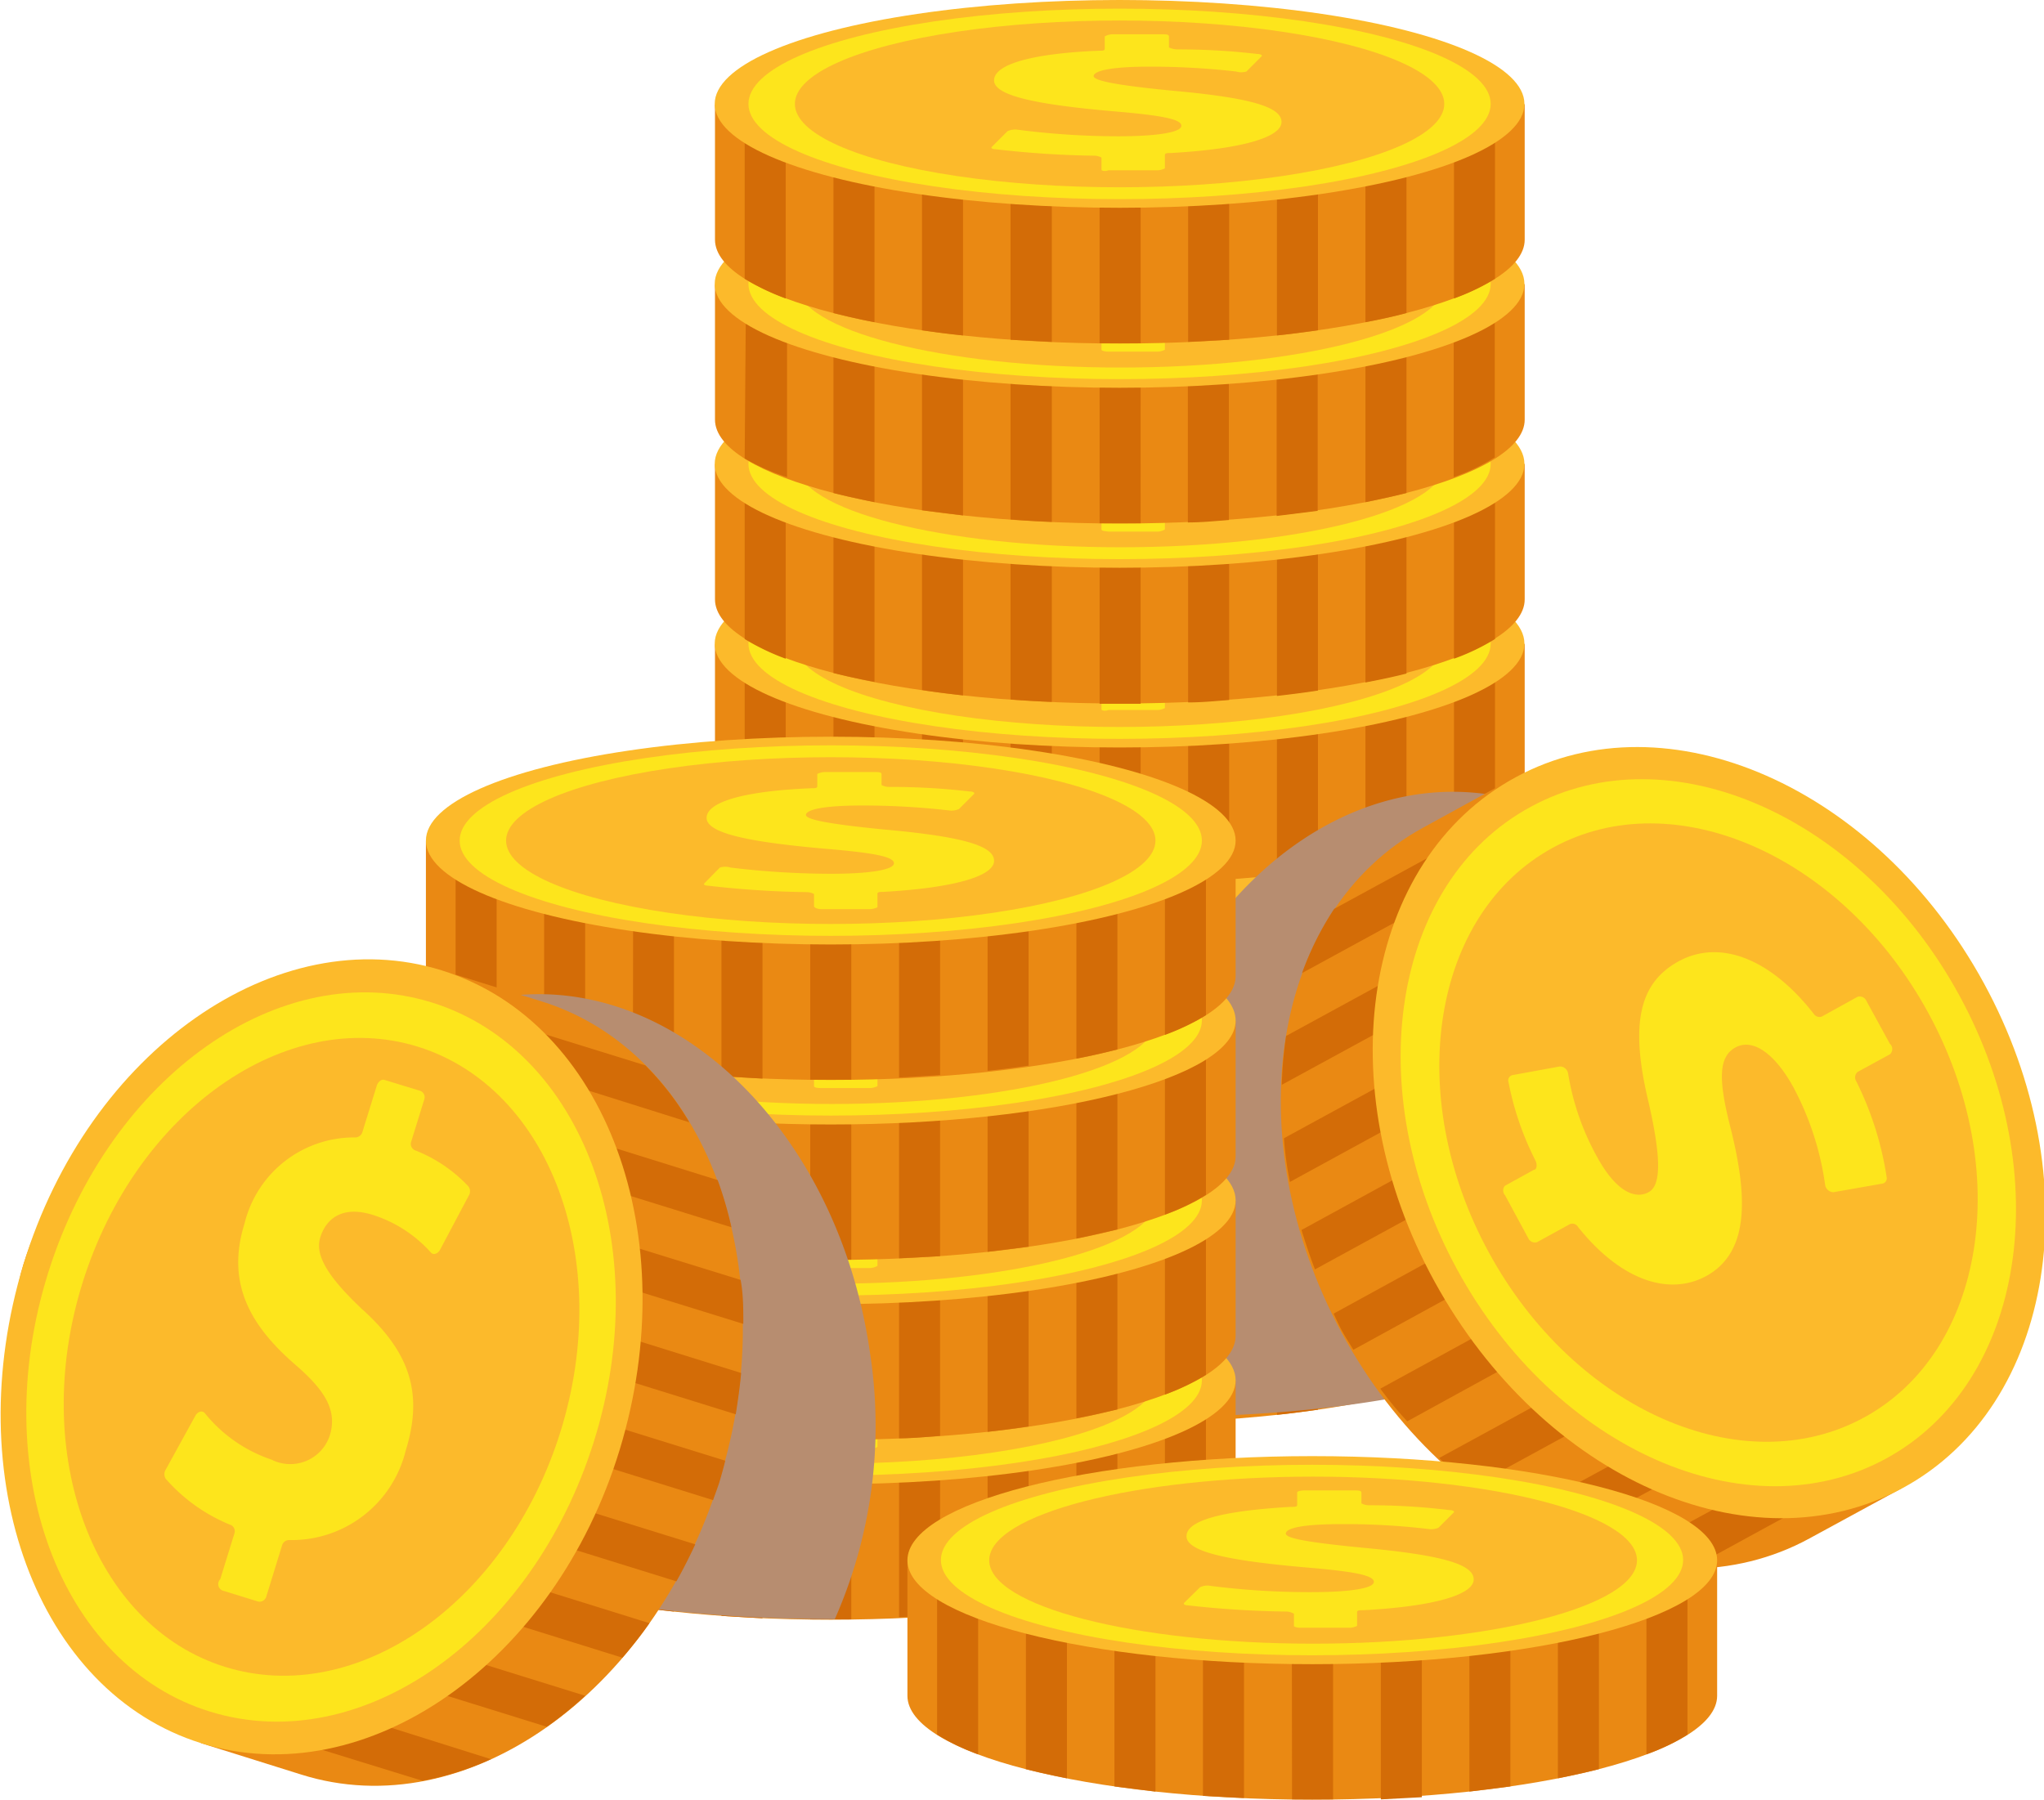 <svg xmlns="http://www.w3.org/2000/svg" viewBox="0 0 75.73 66.69"><defs><style>.cls-1{isolation:isolate;}.cls-2{fill:#ea8913;}.cls-3{fill:#d36c07;}.cls-4{fill:#fcba2b;}.cls-5{fill:#fde51c;}.cls-6{fill:#b78d70;mix-blend-mode:multiply;}</style></defs><title>coins</title><g class="cls-1"><g id="Layer_1" data-name="Layer 1"><path class="cls-2" d="M701.33,399.2c0,2.13-6.72,3.85-15,3.85s-15-1.72-15-3.85v-5s7.66-3.86,15-3.86,13.74,2.06,15,3.86Z" transform="translate(-644.84 -350.32)"/><path class="cls-3" d="M675.72,401.92c.47.12,1,.24,1.52.34v-7.94h-1.52Zm3.28.64c.49.07,1,.14,1.52.19v-8.43H679Zm3.28.35,1.53.09v-8.68h-1.53Zm-9.85-2.26a8.65,8.65,0,0,0,1.52.73v-7.06h-1.52Zm23,1.61c.53-.1,1.05-.21,1.52-.34v-7.6h-1.52Zm-9.85.78h1.52v-8.72h-1.52Zm13.13-8.72v7.06a8,8,0,0,0,1.52-.73v-6.33Zm-6.56,8.43c.52-.05,1-.12,1.52-.19v-8.24h-1.52Zm-3.29.25,1.52-.09v-8.59h-1.52Z" transform="translate(-644.84 -350.32)"/><ellipse class="cls-4" cx="41.48" cy="43.85" rx="15" ry="3.85"/><ellipse class="cls-5" cx="41.48" cy="43.85" rx="13.75" ry="3.53"/><ellipse class="cls-4" cx="41.48" cy="43.85" rx="12.03" ry="3.09"/><path class="cls-5" d="M685.65,396.61v-.45s-.11-.07-.26-.07a35.86,35.86,0,0,1-3.67-.24c-.12,0-.17-.05-.14-.08l.59-.59a.69.69,0,0,1,.4-.05,29.07,29.07,0,0,0,3.71.24c1.39,0,2.33-.14,2.33-.39s-.77-.39-2.57-.54c-2.59-.23-4.37-.54-4.37-1.14s1.42-1,3.88-1.1c.13,0,.22,0,.22-.07v-.46s.13-.08.29-.08h1.81c.16,0,.28,0,.28.08v.41s.13.06.28.07c1.34,0,2.3.09,3,.17.12,0,.19.05.15.09l-.56.56a.64.64,0,0,1-.38,0,28.16,28.16,0,0,0-3.2-.18c-1.57,0-2.08.18-2.08.35s.85.34,2.91.54c2.89.26,4.05.6,4.05,1.16s-1.44,1-4.09,1.15c-.13,0-.23,0-.23.07v.5s-.13.07-.28.07h-1.81C685.78,396.68,685.65,396.65,685.65,396.61Z" transform="translate(-644.84 -350.32)"/><path class="cls-2" d="M701.33,392.53c0,2.13-6.72,3.86-15,3.86s-15-1.73-15-3.86v-5s7.66-3.85,15-3.85,13.74,2,15,3.85Z" transform="translate(-644.84 -350.32)"/><path class="cls-3" d="M675.72,395.26c.47.12,1,.23,1.52.33v-7.94h-1.52Zm3.28.63c.49.08,1,.14,1.52.2v-8.44H679Zm3.28.35q.75.06,1.53.09v-8.68h-1.53ZM672.43,394a8.65,8.65,0,0,0,1.52.73v-7.06h-1.52Zm23,1.61c.53-.1,1.05-.21,1.52-.33v-7.61h-1.52Zm-9.85.79h1.52v-8.73h-1.52Zm13.13-8.73v7.06a8,8,0,0,0,1.52-.73v-6.33Zm-6.56,8.44c.52-.06,1-.12,1.52-.2v-8.24h-1.52Zm-3.29.24c.52,0,1-.05,1.52-.09v-8.59h-1.52Z" transform="translate(-644.84 -350.32)"/><ellipse class="cls-4" cx="41.48" cy="37.19" rx="15" ry="3.85"/><ellipse class="cls-5" cx="41.48" cy="37.19" rx="13.75" ry="3.53"/><path class="cls-4" d="M698.36,387.51c0,1.71-5.39,3.09-12,3.09s-12-1.38-12-3.09,5.38-3.09,12-3.09S698.36,385.8,698.36,387.51Z" transform="translate(-644.84 -350.32)"/><path class="cls-5" d="M685.65,389.94v-.45s-.11-.07-.26-.07a35.86,35.86,0,0,1-3.67-.24c-.12,0-.17-.05-.14-.08l.59-.59a.72.72,0,0,1,.4,0,31.26,31.26,0,0,0,3.71.23c1.39,0,2.33-.14,2.33-.39s-.77-.38-2.57-.54c-2.59-.22-4.37-.54-4.37-1.14s1.42-.95,3.88-1.1c.13,0,.22,0,.22-.07V385s.13-.07.29-.07h1.81c.16,0,.28,0,.28.07v.41s.13.07.28.07a28.33,28.33,0,0,1,3,.18c.12,0,.19,0,.15.08l-.56.56a.57.57,0,0,1-.38.05,28.16,28.16,0,0,0-3.2-.18c-1.57,0-2.08.18-2.08.35s.85.34,2.91.54c2.89.26,4.05.61,4.05,1.17s-1.44,1-4.09,1.14c-.13,0-.23,0-.23.07v.5s-.13.08-.28.08h-1.81C685.78,390,685.65,390,685.65,389.94Z" transform="translate(-644.84 -350.32)"/><path class="cls-2" d="M701.33,385.87c0,2.12-6.72,3.85-15,3.85s-15-1.73-15-3.85v-5s7.66-3.86,15-3.86,13.74,2.05,15,3.86Z" transform="translate(-644.84 -350.32)"/><path class="cls-3" d="M675.72,388.59c.47.12,1,.23,1.52.34V381h-1.52Zm3.28.64,1.52.19V381H679Zm3.28.34q.75.06,1.53.09V381h-1.53Zm-9.85-2.26A8,8,0,0,0,674,388V381h-1.52Zm23,1.62c.53-.11,1.05-.22,1.52-.34V381h-1.52Zm-9.85.78h1.52V381h-1.52ZM698.7,381V388a7.44,7.44,0,0,0,1.52-.73V381Zm-6.56,8.44,1.52-.19V381h-1.52Zm-3.29.24c.52,0,1-.05,1.52-.09V381h-1.52Z" transform="translate(-644.84 -350.32)"/><ellipse class="cls-4" cx="41.48" cy="30.52" rx="15" ry="3.85"/><ellipse class="cls-5" cx="41.48" cy="30.52" rx="13.75" ry="3.53"/><path class="cls-4" d="M698.36,380.85c0,1.7-5.39,3.09-12,3.09s-12-1.39-12-3.09,5.38-3.1,12-3.1S698.36,379.14,698.36,380.85Z" transform="translate(-644.84 -350.32)"/><path class="cls-5" d="M685.65,383.28v-.46s-.11-.06-.26-.07a36.26,36.26,0,0,1-3.67-.23c-.12,0-.17,0-.14-.09l.59-.58a.62.62,0,0,1,.4-.05,29.27,29.27,0,0,0,3.71.23c1.39,0,2.33-.13,2.33-.38s-.77-.39-2.57-.55c-2.59-.22-4.37-.53-4.37-1.14s1.42-.95,3.88-1.09c.13,0,.22,0,.22-.07v-.47s.13-.07.29-.07h1.81c.16,0,.28,0,.28.07v.41s.13.07.28.07c1.34,0,2.3.1,3,.18.12,0,.19.05.15.09l-.56.56a.73.73,0,0,1-.38.05,26,26,0,0,0-3.2-.18c-1.57,0-2.08.17-2.08.35s.85.33,2.91.53c2.89.27,4.05.61,4.05,1.17s-1.44,1-4.09,1.14c-.13,0-.23,0-.23.07v.51s-.13.07-.28.07h-1.81C685.78,383.35,685.65,383.32,685.65,383.28Z" transform="translate(-644.84 -350.32)"/><path class="cls-2" d="M701.33,379.2c0,2.13-6.72,3.85-15,3.85s-15-1.72-15-3.85v-5s7.66-3.86,15-3.86,13.74,2.06,15,3.86Z" transform="translate(-644.84 -350.32)"/><path class="cls-3" d="M675.72,381.92c.47.12,1,.24,1.52.34v-7.94h-1.52Zm3.28.64c.49.07,1,.14,1.52.19v-8.43H679Zm3.28.35,1.53.08v-8.67h-1.53Zm-9.85-2.26a8.65,8.65,0,0,0,1.52.73v-7.06h-1.52Zm23,1.61c.53-.1,1.05-.21,1.52-.34v-7.6h-1.52Zm-9.85.78h1.52v-8.72h-1.52Zm13.13-8.72v7.06a8,8,0,0,0,1.52-.73v-6.33Zm-6.56,8.43c.52-.05,1-.12,1.52-.19v-8.24h-1.52Zm-3.29.24,1.52-.08v-8.59h-1.52Z" transform="translate(-644.84 -350.32)"/><ellipse class="cls-4" cx="41.48" cy="23.85" rx="15" ry="3.85"/><ellipse class="cls-5" cx="41.48" cy="23.85" rx="13.75" ry="3.53"/><ellipse class="cls-4" cx="41.48" cy="23.85" rx="12.03" ry="3.09"/><path class="cls-5" d="M685.65,376.61v-.45s-.11-.07-.26-.07a35.86,35.86,0,0,1-3.67-.24c-.12,0-.17-.05-.14-.08l.59-.59a.69.69,0,0,1,.4-.05,29.07,29.07,0,0,0,3.71.24c1.39,0,2.33-.14,2.33-.39s-.77-.39-2.57-.54c-2.59-.23-4.37-.54-4.37-1.14s1.42-1,3.88-1.1c.13,0,.22,0,.22-.07v-.46s.13-.08.29-.08h1.81c.16,0,.28,0,.28.08v.41s.13.06.28.07c1.34,0,2.3.09,3,.17.12,0,.19.05.15.09l-.56.56a.64.64,0,0,1-.38,0,28.16,28.16,0,0,0-3.2-.18c-1.57,0-2.08.18-2.08.35s.85.34,2.91.54c2.89.26,4.05.6,4.05,1.16s-1.44,1-4.09,1.15c-.13,0-.23,0-.23.07v.5s-.13.07-.28.07h-1.81C685.78,376.68,685.65,376.65,685.65,376.61Z" transform="translate(-644.84 -350.32)"/><path class="cls-2" d="M701.33,372.53c0,2.13-6.72,3.86-15,3.86s-15-1.73-15-3.86v-5s7.66-3.85,15-3.85,13.74,2,15,3.85Z" transform="translate(-644.84 -350.32)"/><path class="cls-3" d="M675.72,375.26c.47.12,1,.23,1.52.33v-7.94h-1.52Zm3.28.63c.49.08,1,.14,1.52.2v-8.44H679Zm3.28.35q.75.06,1.53.09v-8.68h-1.53ZM672.43,374a8.65,8.65,0,0,0,1.52.73v-7.06h-1.52Zm23,1.61c.53-.1,1.05-.21,1.52-.33v-7.61h-1.52Zm-9.85.79h1.52v-8.73h-1.52Zm13.13-8.73v7.06a8,8,0,0,0,1.52-.73v-6.33Zm-6.56,8.44c.52-.06,1-.12,1.52-.2v-8.24h-1.52Zm-3.29.24c.52,0,1-.05,1.52-.09v-8.59h-1.52Z" transform="translate(-644.84 -350.32)"/><ellipse class="cls-4" cx="41.48" cy="17.19" rx="15" ry="3.85"/><ellipse class="cls-5" cx="41.48" cy="17.19" rx="13.75" ry="3.53"/><path class="cls-4" d="M698.36,367.51c0,1.71-5.39,3.09-12,3.09s-12-1.38-12-3.09,5.38-3.09,12-3.09S698.36,365.8,698.36,367.51Z" transform="translate(-644.84 -350.32)"/><path class="cls-5" d="M685.65,369.94v-.45s-.11-.07-.26-.07a35.86,35.86,0,0,1-3.67-.24c-.12,0-.17-.05-.14-.08l.59-.59a.72.72,0,0,1,.4,0,31.26,31.26,0,0,0,3.71.23c1.39,0,2.33-.14,2.33-.39s-.77-.38-2.57-.54c-2.59-.22-4.37-.54-4.37-1.14s1.42-.95,3.88-1.1c.13,0,.22,0,.22-.07V365s.13-.07.29-.07h1.81c.16,0,.28,0,.28.07v.41s.13.07.28.07a28.33,28.33,0,0,1,3,.18c.12,0,.19,0,.15.08l-.56.56a.57.57,0,0,1-.38.05,28.16,28.16,0,0,0-3.2-.18c-1.57,0-2.08.18-2.08.35s.85.34,2.91.54c2.89.26,4.05.61,4.05,1.17s-1.44,1-4.09,1.14c-.13,0-.23,0-.23.07v.5s-.13.08-.28.08h-1.81C685.78,370,685.65,370,685.65,369.94Z" transform="translate(-644.84 -350.32)"/><path class="cls-2" d="M701.33,365.87c0,2.12-6.72,3.85-15,3.85s-15-1.73-15-3.85v-5s7.66-3.86,15-3.86,13.74,2.05,15,3.86Z" transform="translate(-644.84 -350.32)"/><path class="cls-3" d="M675.72,368.59c.47.12,1,.23,1.52.34V361h-1.52Zm3.28.64,1.52.19V361H679Zm3.28.34q.75.06,1.53.09V361h-1.53Zm-9.85-2.26A8,8,0,0,0,674,368V361h-1.52Zm23,1.62c.53-.11,1.05-.22,1.52-.34V361h-1.52Zm-9.85.78h1.52V361h-1.52ZM698.7,361V368a7.44,7.44,0,0,0,1.52-.73V361Zm-6.56,8.44,1.52-.19V361h-1.52Zm-3.29.24c.52,0,1-.05,1.52-.09V361h-1.52Z" transform="translate(-644.84 -350.32)"/><ellipse class="cls-4" cx="41.48" cy="10.52" rx="15" ry="3.85"/><ellipse class="cls-5" cx="41.48" cy="10.52" rx="13.75" ry="3.53"/><path class="cls-4" d="M698.36,360.85c0,1.7-5.39,3.09-12,3.09s-12-1.39-12-3.09,5.38-3.1,12-3.1S698.36,359.14,698.36,360.85Z" transform="translate(-644.84 -350.32)"/><path class="cls-5" d="M685.65,363.28v-.46s-.11-.06-.26-.07a36.26,36.26,0,0,1-3.67-.23c-.12,0-.17,0-.14-.09l.59-.58a.62.62,0,0,1,.4-.05,29.27,29.27,0,0,0,3.71.23c1.39,0,2.33-.13,2.33-.38s-.77-.39-2.57-.55c-2.59-.22-4.37-.53-4.37-1.14s1.42-.95,3.88-1.09c.13,0,.22,0,.22-.07v-.47s.13-.07.29-.07h1.81c.16,0,.28,0,.28.07v.41s.13.07.28.07c1.34,0,2.3.1,3,.18.12,0,.19.05.15.09l-.56.56a.73.73,0,0,1-.38.05,26,26,0,0,0-3.2-.18c-1.57,0-2.08.17-2.08.35s.85.33,2.91.53c2.89.27,4.05.61,4.05,1.17s-1.44,1-4.09,1.14c-.13,0-.23,0-.23.07v.51s-.13.07-.28.07h-1.81C685.78,363.35,685.65,363.32,685.65,363.28Z" transform="translate(-644.84 -350.32)"/><path class="cls-2" d="M701.33,359.2c0,2.13-6.72,3.85-15,3.85s-15-1.72-15-3.85v-5s7.66-3.86,15-3.86,13.74,2.06,15,3.86Z" transform="translate(-644.84 -350.32)"/><path class="cls-3" d="M675.72,361.92c.47.12,1,.24,1.52.34v-7.94h-1.52Zm3.28.64c.49.07,1,.14,1.52.19v-8.43H679Zm3.28.35,1.53.08v-8.67h-1.53Zm-9.85-2.26a8.65,8.65,0,0,0,1.52.73v-7.06h-1.52Zm23,1.61c.53-.1,1.05-.21,1.52-.34v-7.6h-1.52Zm-9.85.78h1.52v-8.72h-1.52Zm13.13-8.72v7.06a8,8,0,0,0,1.52-.73v-6.33Zm-6.56,8.43c.52-.05,1-.12,1.52-.19v-8.24h-1.52Zm-3.29.24,1.52-.08v-8.59h-1.52Z" transform="translate(-644.84 -350.32)"/><ellipse class="cls-4" cx="41.48" cy="3.85" rx="15" ry="3.85"/><ellipse class="cls-5" cx="41.48" cy="3.85" rx="13.75" ry="3.53"/><ellipse class="cls-4" cx="41.48" cy="3.85" rx="12.03" ry="3.09"/><path class="cls-5" d="M685.65,356.61v-.45s-.11-.07-.26-.07a35.86,35.86,0,0,1-3.67-.24c-.12,0-.17-.05-.14-.08l.59-.59a.69.69,0,0,1,.4-.05,29.07,29.07,0,0,0,3.71.24c1.39,0,2.33-.14,2.33-.39s-.77-.39-2.57-.54c-2.59-.23-4.37-.54-4.37-1.14s1.42-1,3.88-1.1c.13,0,.22,0,.22-.07v-.46s.13-.08.29-.08h1.81c.16,0,.28,0,.28.08v.41s.13.06.28.07c1.34,0,2.3.09,3,.17.12,0,.19.05.15.09l-.56.56a.64.64,0,0,1-.38,0,28.16,28.16,0,0,0-3.2-.18c-1.57,0-2.08.18-2.08.35s.85.34,2.91.54c2.89.26,4.05.6,4.05,1.16s-1.44,1-4.09,1.15c-.13,0-.23,0-.23.07v.5s-.13.07-.28.07h-1.81C685.78,356.68,685.65,356.65,685.65,356.61Z" transform="translate(-644.84 -350.32)"/><path class="cls-6" d="M686.4,393c1.15-8.21,7.21-14.14,13.53-13.25a8.69,8.69,0,0,1,2.32.65c1.46,5.55.6,13.57.6,13.57v5c0,2.13-6.71,3.85-15,3.85h-.15A17.8,17.8,0,0,1,686.4,393Z" transform="translate(-644.84 -350.32)"/><path class="cls-2" d="M690.62,406.49c0,2.13-6.71,3.85-15,3.85s-15-1.72-15-3.85v-5s7.67-3.85,15-3.85,13.75,2.05,15,3.85Z" transform="translate(-644.84 -350.32)"/><path class="cls-3" d="M665,409.21c.48.13,1,.24,1.52.34v-7.94H665Zm3.29.64c.49.07,1,.14,1.52.19v-8.43H668.3Zm3.28.35,1.52.09v-8.68h-1.52Zm-9.85-2.26a8.32,8.32,0,0,0,1.52.73v-7.06h-1.52Zm23,1.61c.53-.1,1-.21,1.52-.34v-7.6h-1.52Zm-9.86.78h1.52v-8.72h-1.52ZM688,401.61v7.06a8.65,8.65,0,0,0,1.52-.73v-6.33ZM681.43,410c.53-.05,1-.12,1.52-.19v-8.24h-1.52Zm-3.28.25,1.52-.09v-8.59h-1.52Z" transform="translate(-644.84 -350.32)"/><ellipse class="cls-4" cx="30.78" cy="51.15" rx="15" ry="3.85"/><ellipse class="cls-5" cx="30.78" cy="51.15" rx="13.75" ry="3.53"/><ellipse class="cls-4" cx="30.78" cy="51.15" rx="12.03" ry="3.09"/><path class="cls-5" d="M675,403.9v-.45s-.12-.07-.27-.07a35.43,35.43,0,0,1-3.66-.24c-.12,0-.17-.05-.14-.08l.58-.59a.73.73,0,0,1,.4-.05,29.24,29.24,0,0,0,3.72.24c1.38,0,2.33-.14,2.33-.39s-.78-.39-2.57-.54c-2.6-.23-4.37-.54-4.37-1.14s1.42-1,3.88-1.1c.13,0,.22,0,.22-.07V399s.13-.07.28-.07h1.81c.16,0,.29,0,.29.07v.41s.12.07.27.07c1.34,0,2.3.09,3,.17.13,0,.19.05.16.09l-.56.56a.69.69,0,0,1-.39.05,27.94,27.94,0,0,0-3.19-.18c-1.58,0-2.09.18-2.09.35s.85.34,2.91.54c2.89.26,4.06.6,4.06,1.16s-1.45,1-4.09,1.15c-.13,0-.23,0-.23.07v.5s-.13.07-.29.07h-1.81C675.08,404,675,403.94,675,403.9Z" transform="translate(-644.84 -350.32)"/><path class="cls-2" d="M690.62,399.82c0,2.13-6.71,3.86-15,3.86s-15-1.73-15-3.86v-5s7.67-3.85,15-3.85,13.75,2.05,15,3.85Z" transform="translate(-644.84 -350.32)"/><path class="cls-3" d="M665,402.55c.48.12,1,.23,1.52.33v-7.94H665Zm3.29.63c.49.08,1,.14,1.52.2v-8.44H668.3Zm3.28.35c.5,0,1,.07,1.52.09v-8.68h-1.52Zm-9.85-2.26a8.32,8.32,0,0,0,1.52.73v-7.06h-1.52Zm23,1.61c.53-.1,1-.21,1.52-.33v-7.61h-1.52Zm-9.86.79h1.52v-8.73h-1.52ZM688,394.94V402a8.65,8.65,0,0,0,1.52-.73v-6.33Zm-6.57,8.44c.53-.06,1-.12,1.52-.2v-8.24h-1.52Zm-3.28.24c.51,0,1-.05,1.52-.09v-8.59h-1.52Z" transform="translate(-644.84 -350.32)"/><ellipse class="cls-4" cx="30.78" cy="44.48" rx="15" ry="3.85"/><ellipse class="cls-5" cx="30.78" cy="44.48" rx="13.75" ry="3.53"/><path class="cls-4" d="M687.66,394.8c0,1.71-5.39,3.09-12,3.09s-12-1.38-12-3.09,5.39-3.09,12-3.09S687.66,393.1,687.66,394.8Z" transform="translate(-644.84 -350.32)"/><path class="cls-5" d="M675,397.23v-.45s-.12-.07-.27-.07a32.82,32.82,0,0,1-3.66-.24c-.12,0-.17-.05-.14-.08l.58-.58a.65.65,0,0,1,.4-.05,31.45,31.45,0,0,0,3.72.23c1.38,0,2.33-.14,2.33-.39s-.78-.38-2.57-.54c-2.6-.22-4.37-.53-4.37-1.14s1.42-.95,3.88-1.1c.13,0,.22,0,.22-.07v-.46s.13-.07.28-.07h1.81c.16,0,.29,0,.29.07v.41s.12.07.27.07a28.33,28.33,0,0,1,3,.18c.13,0,.19.05.16.08l-.56.56a.61.61,0,0,1-.39.05,28.56,28.56,0,0,0-3.19-.17c-1.58,0-2.09.17-2.09.34s.85.34,2.91.54c2.89.26,4.06.61,4.06,1.17s-1.45,1-4.09,1.14c-.13,0-.23,0-.23.07v.5s-.13.08-.29.08h-1.81C675.08,397.31,675,397.27,675,397.23Z" transform="translate(-644.84 -350.32)"/><path class="cls-2" d="M690.62,393.16c0,2.13-6.71,3.85-15,3.85s-15-1.72-15-3.85v-5s7.67-3.86,15-3.86,13.75,2.05,15,3.86Z" transform="translate(-644.84 -350.32)"/><path class="cls-3" d="M665,395.88c.48.12,1,.23,1.52.34v-7.94H665Zm3.29.64,1.52.19v-8.43H668.3Zm3.28.35,1.52.08v-8.67h-1.52Zm-9.85-2.27a7.71,7.71,0,0,0,1.52.73v-7.05h-1.52Zm23,1.62c.53-.11,1-.22,1.52-.34v-7.6h-1.52Zm-9.86.78h1.52v-8.72h-1.52ZM688,388.28v7.05a8,8,0,0,0,1.52-.73v-6.32Zm-6.57,8.43,1.52-.19v-8.24h-1.52Zm-3.28.24,1.52-.08v-8.59h-1.52Z" transform="translate(-644.84 -350.32)"/><path class="cls-4" d="M690.62,388.14c0,2.12-6.71,3.85-15,3.85s-15-1.73-15-3.85,6.72-3.86,15-3.86S690.62,386,690.62,388.14Z" transform="translate(-644.84 -350.32)"/><ellipse class="cls-5" cx="30.78" cy="37.81" rx="13.75" ry="3.53"/><path class="cls-4" d="M687.66,388.14c0,1.7-5.39,3.09-12,3.09s-12-1.39-12-3.09,5.39-3.1,12-3.1S687.66,386.43,687.66,388.14Z" transform="translate(-644.84 -350.32)"/><path class="cls-5" d="M675,390.57v-.45s-.12-.07-.27-.08a35.83,35.83,0,0,1-3.66-.23c-.12,0-.17-.05-.14-.09l.58-.58a.65.65,0,0,1,.4-.05,29.44,29.44,0,0,0,3.72.23c1.38,0,2.33-.13,2.33-.38s-.78-.39-2.57-.54c-2.6-.23-4.37-.54-4.37-1.15s1.42-.95,3.88-1.09c.13,0,.22,0,.22-.07v-.46c0-.05.13-.08.28-.08h1.81c.16,0,.29,0,.29.08v.4s.12.07.27.07c1.34,0,2.3.1,3,.18.13,0,.19.05.16.09l-.56.56a.69.69,0,0,1-.39.05,25.75,25.75,0,0,0-3.19-.18c-1.58,0-2.09.17-2.09.35s.85.33,2.91.53c2.89.27,4.06.61,4.06,1.17s-1.45,1-4.09,1.14c-.13,0-.23,0-.23.07v.51s-.13.07-.29.07h-1.81C675.08,390.64,675,390.61,675,390.57Z" transform="translate(-644.84 -350.32)"/><path class="cls-2" d="M690.62,386.49c0,2.13-6.71,3.85-15,3.85s-15-1.72-15-3.85v-5s7.67-3.85,15-3.85,13.75,2.05,15,3.85Z" transform="translate(-644.84 -350.32)"/><path class="cls-3" d="M665,389.21c.48.13,1,.24,1.52.34v-7.94H665Zm3.29.64c.49.07,1,.14,1.52.19v-8.43H668.3Zm3.28.35,1.52.09v-8.68h-1.52Zm-9.85-2.26a8.32,8.32,0,0,0,1.52.73v-7.06h-1.52Zm23,1.61c.53-.1,1-.21,1.52-.34v-7.6h-1.52Zm-9.86.78h1.52v-8.72h-1.52ZM688,381.61v7.06a8.65,8.65,0,0,0,1.52-.73v-6.33ZM681.43,390c.53-.05,1-.12,1.52-.19v-8.24h-1.52Zm-3.28.25,1.52-.09v-8.59h-1.52Z" transform="translate(-644.84 -350.32)"/><ellipse class="cls-4" cx="30.78" cy="31.15" rx="15" ry="3.85"/><ellipse class="cls-5" cx="30.78" cy="31.15" rx="13.75" ry="3.53"/><ellipse class="cls-4" cx="30.78" cy="31.15" rx="12.03" ry="3.09"/><path class="cls-5" d="M675,383.9v-.45s-.12-.07-.27-.07a35.43,35.43,0,0,1-3.66-.24c-.12,0-.17-.05-.14-.08l.58-.59a.66.66,0,0,1,.4,0,31.45,31.45,0,0,0,3.72.23c1.38,0,2.33-.14,2.33-.39s-.78-.39-2.57-.54c-2.6-.23-4.37-.54-4.37-1.14s1.42-1,3.88-1.1c.13,0,.22,0,.22-.07V379s.13-.07.28-.07h1.81c.16,0,.29,0,.29.07v.41s.12.07.27.07c1.34,0,2.3.09,3,.17.13,0,.19.05.16.09l-.56.56a.69.69,0,0,1-.39.05,27.94,27.94,0,0,0-3.19-.18c-1.58,0-2.09.18-2.09.35s.85.34,2.91.54c2.89.26,4.06.6,4.06,1.16s-1.45,1-4.09,1.15c-.13,0-.23,0-.23.07v.5s-.13.07-.29.07h-1.81C675.08,384,675,383.94,675,383.9Z" transform="translate(-644.84 -350.32)"/><path class="cls-6" d="M677.08,400.5c-1.15-8.21-7.21-14.14-13.53-13.25a8.69,8.69,0,0,0-2.32.65c-1.46,5.55-.61,13.57-.61,13.57v5c0,2.13,6.72,3.85,15,3.85h.15A17.71,17.71,0,0,0,677.08,400.5Z" transform="translate(-644.84 -350.32)"/><path class="cls-2" d="M664.91,387.43c6.1,1.9,9.05,9.85,6.58,17.76S662.09,418,656,416.08l-3.7-1.16s-8.77-10.75-6.59-17.75,10-11.29,15.5-10.89Z" transform="translate(-644.84 -350.32)"/><path class="cls-3" d="M665.1,414.31a13.75,13.75,0,0,0,1.42-1.15l-12.07-3.75-.45,1.45Zm2.8-2.56c.35-.41.69-.83,1-1.28l-13.48-4.2-.45,1.45Zm2-2.83c.25-.44.48-.9.7-1.37l-14.18-4.41-.45,1.45Zm-9.41,7.39a10.84,10.84,0,0,0,2.54-.8l-9.53-3L653,414Zm11.45-20.51a14.14,14.14,0,0,0-.51-1.75l-11.1-3.46-.46,1.46Zm-.68,10.11c.08-.24.18-.48.25-.72s.14-.49.2-.74L657.38,400l-.45,1.45Zm-10.41-17,9.53,3a10.6,10.6,0,0,0-1.63-2.11l-7.45-2.31Zm11.53,10.47c0-.56,0-1.1-.1-1.63l-12.93-4-.45,1.45Zm-.28,3.35c.08-.52.15-1,.2-1.53l-13.93-4.34-.45,1.46Z" transform="translate(-644.84 -350.32)"/><path class="cls-4" d="M661.21,386.28c6.1,1.9,9,9.85,6.59,17.76s-9.4,12.78-15.5,10.88-9-9.84-6.59-17.75S655.11,384.38,661.21,386.28Z" transform="translate(-644.84 -350.32)"/><path class="cls-5" d="M660.84,387.47c5.59,1.74,8.29,9,6,16.28s-8.62,11.72-14.21,10-8.29-9-6-16.28S655.25,385.73,660.84,387.47Z" transform="translate(-644.84 -350.32)"/><path class="cls-4" d="M660.33,389.11c4.89,1.53,7.25,7.9,5.28,14.25s-7.54,10.25-12.43,8.73-7.26-7.9-5.28-14.24S655.44,387.59,660.33,389.11Z" transform="translate(-644.84 -350.32)"/><path class="cls-5" d="M653,408.84l.52-1.68a.26.26,0,0,0-.11-.32,6.36,6.36,0,0,1-2.43-1.72.32.32,0,0,1,0-.34l1.1-2c.09-.16.26-.2.35-.09a5.38,5.38,0,0,0,2.47,1.72,1.54,1.54,0,0,0,2.16-.9c.27-.88-.12-1.62-1.27-2.61-1.65-1.43-2.59-3-1.89-5.24a4.18,4.18,0,0,1,4.12-3.19.28.28,0,0,0,.25-.21l.53-1.71c.05-.15.18-.25.29-.21l1.34.41a.26.26,0,0,1,.12.34l-.47,1.52a.26.26,0,0,0,.12.33,5.4,5.4,0,0,1,2,1.35.31.31,0,0,1,0,.35l-1.06,2c-.09.15-.25.2-.34.09a4.85,4.85,0,0,0-2.15-1.39c-1.16-.36-1.73.17-1.94.82s.24,1.44,1.53,2.66c1.82,1.63,2.28,3.17,1.63,5.26a4.35,4.35,0,0,1-4.33,3.31.27.27,0,0,0-.25.2l-.58,1.88a.26.26,0,0,1-.3.2l-1.33-.41A.26.26,0,0,1,653,408.84Z" transform="translate(-644.84 -350.32)"/><path class="cls-2" d="M697.55,381c-5.6,3.06-6.93,11.43-3,18.71s11.73,10.68,17.33,7.62l3.4-1.85s6.48-12.27,3-18.71-12-9.11-17.34-7.63Z" transform="translate(-644.84 -350.32)"/><path class="cls-3" d="M712.85,401.81l-.72-1.34L701,406.53a15.66,15.66,0,0,0,1.62.85Zm-1.57-2.89-.73-1.33-12.39,6.76a15.44,15.44,0,0,0,1.24,1.06ZM709.71,396l-.73-1.33-13,7.11c.31.42.63.82,1,1.21Zm4.72,8.65-.73-1.33-8.77,4.78a11.5,11.5,0,0,0,2.65.29Zm-11-20.18-.73-1.33-10.21,5.57a15.41,15.41,0,0,0-.16,1.81Zm4.72,8.65-.73-1.34L694.25,399c.11.23.21.46.34.69s.26.43.39.65Zm-7-12.87L694.27,384a11.27,11.27,0,0,0-1.19,2.38l8.76-4.78Zm3.87,7.1-.73-1.33-11.88,6.48a12.86,12.86,0,0,0,.22,1.62Zm1.57,2.89-.73-1.34-12.8,7c.15.48.32,1,.5,1.46Z" transform="translate(-644.84 -350.32)"/><path class="cls-4" d="M701,379.12c5.61-3.05,13.37.36,17.34,7.63s2.64,15.65-3,18.71S702,405.1,698,397.83,695.35,382.18,701,379.12Z" transform="translate(-644.84 -350.32)"/><path class="cls-5" d="M701.55,380.22c5.14-2.8,12.26.33,15.89,7s2.42,14.35-2.72,17.15-12.25-.33-15.89-7S696.41,383,701.55,380.22Z" transform="translate(-644.84 -350.32)"/><path class="cls-4" d="M702.38,381.73c4.49-2.45,10.72.29,13.9,6.12s2.12,12.55-2.38,15-10.72-.28-13.9-6.12S697.88,384.18,702.38,381.73Z" transform="translate(-644.84 -350.32)"/><path class="cls-5" d="M714.86,389.39l-1.19.65a.26.26,0,0,0-.06.34,12,12,0,0,1,1.13,3.56.2.2,0,0,1-.15.24l-1.82.32c-.14,0-.29-.11-.31-.28a10.83,10.83,0,0,0-1.17-3.6c-.66-1.21-1.48-1.84-2.14-1.49s-.64,1.24-.19,3c.65,2.6.68,4.61-.91,5.48-1.41.76-3.2.12-4.75-1.83a.24.24,0,0,0-.29-.1l-1.22.67a.27.27,0,0,1-.33-.15l-.86-1.59a.26.26,0,0,1,0-.35l1.07-.59c.11,0,.13-.2.06-.34a11,11,0,0,1-1-2.91.2.2,0,0,1,.15-.26l1.75-.32a.31.31,0,0,1,.31.27,9.51,9.51,0,0,0,1.06,3.06c.75,1.38,1.46,1.58,1.92,1.33s.48-1.23,0-3.33c-.7-2.91-.35-4.43,1.12-5.23s3.34-.17,5,1.95a.25.25,0,0,0,.3.1l1.32-.73a.27.27,0,0,1,.33.15l.87,1.59A.26.26,0,0,1,714.86,389.39Z" transform="translate(-644.84 -350.32)"/><path class="cls-2" d="M708.46,413.16c0,2.13-6.72,3.85-15,3.85s-15-1.72-15-3.85v-5s7.66-3.86,15-3.86,13.74,2.05,15,3.86Z" transform="translate(-644.84 -350.32)"/><path class="cls-3" d="M682.85,415.88c.47.12,1,.23,1.52.34v-7.94h-1.52Zm3.28.64,1.52.19v-8.43h-1.52Zm3.28.35,1.52.08v-8.67h-1.52Zm-9.85-2.27a8,8,0,0,0,1.52.73v-7.05h-1.52Zm23,1.62c.53-.11,1.05-.22,1.52-.34v-7.6h-1.52Zm-9.85.78h1.52v-8.72H692.7Zm13.13-8.72v7.05a7.44,7.44,0,0,0,1.52-.73v-6.32Zm-6.56,8.43,1.52-.19v-8.24h-1.52ZM696,417l1.52-.08v-8.59H696Z" transform="translate(-644.84 -350.32)"/><path class="cls-4" d="M708.46,408.14c0,2.12-6.72,3.85-15,3.85s-15-1.73-15-3.85,6.71-3.86,15-3.86S708.46,406,708.46,408.14Z" transform="translate(-644.84 -350.32)"/><ellipse class="cls-5" cx="48.61" cy="57.81" rx="13.75" ry="3.53"/><path class="cls-4" d="M705.49,408.14c0,1.7-5.39,3.09-12,3.09s-12-1.39-12-3.09,5.38-3.1,12-3.1S705.49,406.43,705.49,408.14Z" transform="translate(-644.84 -350.32)"/><path class="cls-5" d="M692.78,410.57v-.45s-.11-.07-.26-.08a36.26,36.26,0,0,1-3.67-.23c-.12,0-.17-.05-.14-.09l.59-.58a.62.62,0,0,1,.4-.05,29.27,29.27,0,0,0,3.71.23c1.39,0,2.33-.13,2.33-.38s-.77-.39-2.57-.54c-2.6-.23-4.37-.54-4.37-1.15s1.42-.95,3.88-1.09c.13,0,.22,0,.22-.07v-.46c0-.05.13-.08.29-.08H695c.15,0,.28,0,.28.08v.4s.12.07.27.07c1.35,0,2.31.1,3,.18.12,0,.19.05.15.09l-.56.56a.64.64,0,0,1-.38.05,26.09,26.09,0,0,0-3.2-.18c-1.58,0-2.08.17-2.08.35s.84.33,2.91.53c2.89.27,4.05.61,4.05,1.17s-1.45,1-4.09,1.14c-.13,0-.23,0-.23.07v.51s-.13.07-.28.07h-1.81C692.91,410.64,692.78,410.61,692.78,410.57Z" transform="translate(-644.84 -350.32)"/></g></g></svg>